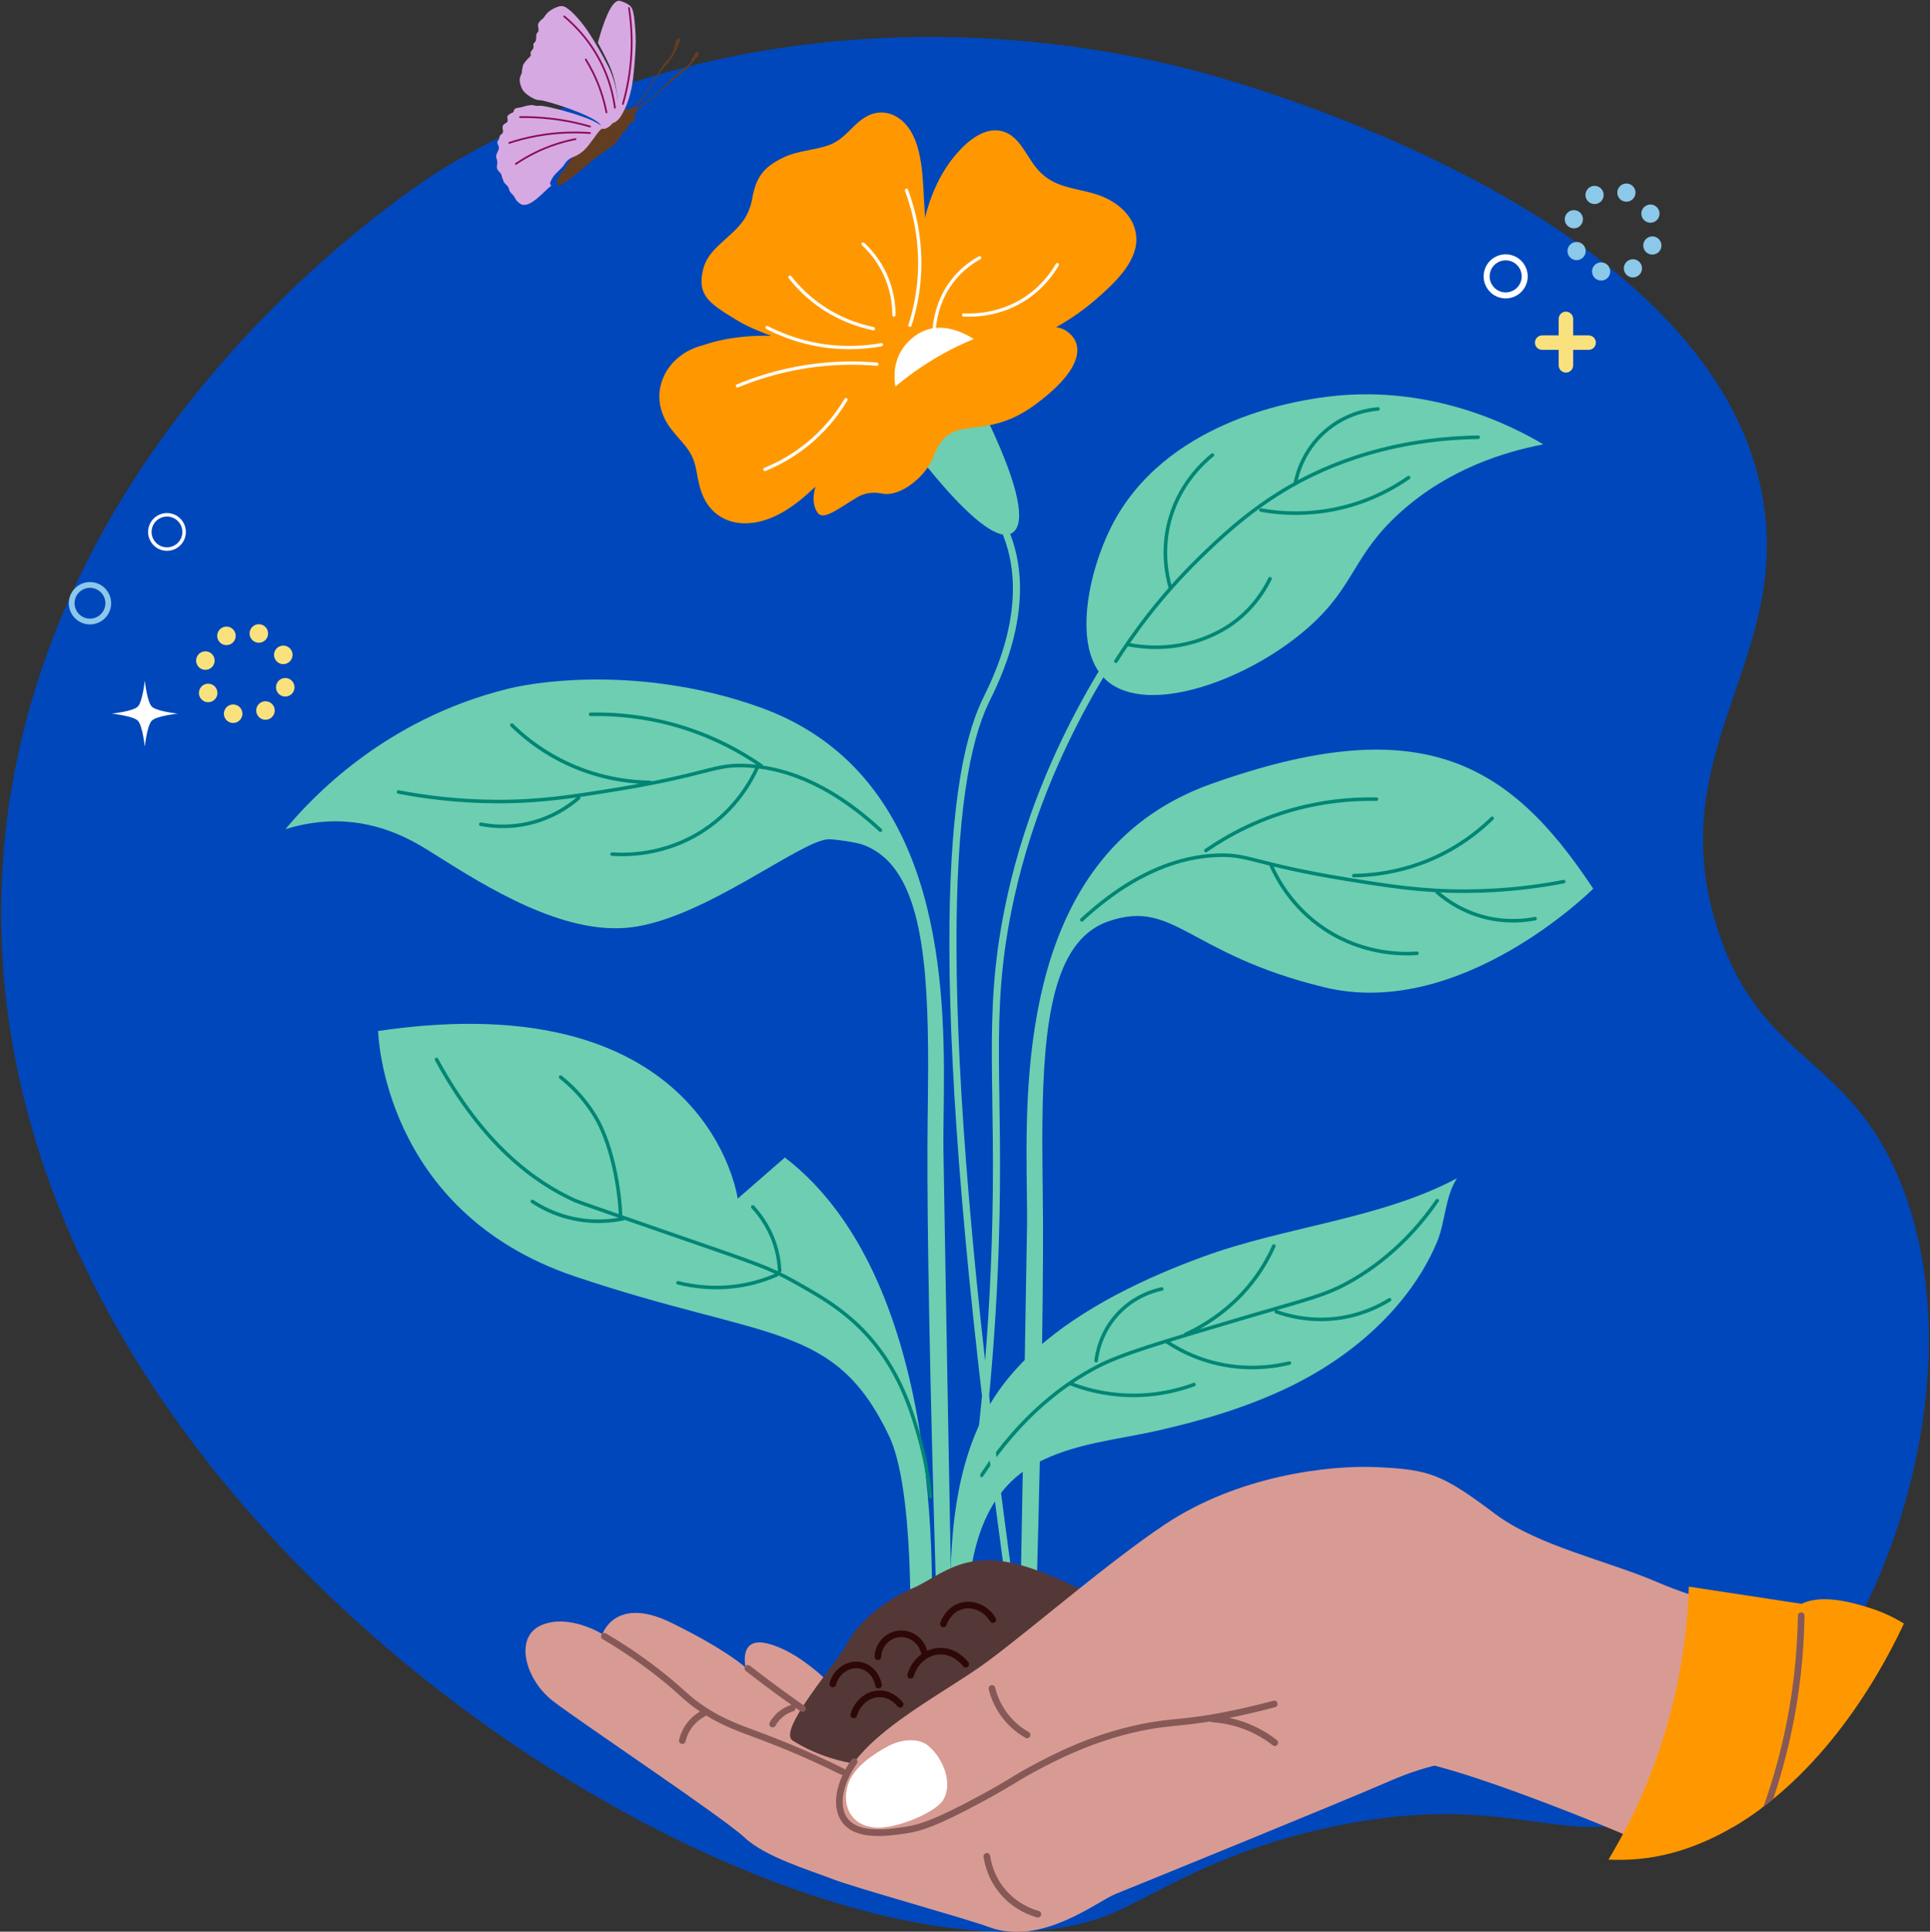 <?xml version="1.0" encoding="UTF-8"?><svg id="a" xmlns="http://www.w3.org/2000/svg" width="216" height="216.136" xmlns:xlink="http://www.w3.org/1999/xlink" viewBox="0 0 216 216.136"><rect x="0" y="0" width="216" height="216.136" fill="#333333" stroke="none"/><defs><style>.e,.f,.g,.h,.i,.j,.k{fill:none;}.f{stroke:#865957;}.f,.g,.h,.i,.j,.k{stroke-linecap:round;stroke-linejoin:round;}.f,.h{stroke-width:.744px;}.g{stroke:#fff;stroke-width:.364px;}.l{fill:#f9e27d;}.m{fill:#0047bb;}.n{fill:#fff;}.o{fill:#ff9800;}.p{fill:#8cc8e9;}.q{fill:#d89b93;}.r{fill:#d7a9e3;}.s{fill:#543838;}.t{fill:#6eceb1;}.u{fill:#633d21;}.h{stroke:#2e0808;}.i{stroke:#008675;stroke-width:.397px;}.j{stroke:#6eceb1;stroke-width:.795px;}.k{stroke:#890c58;stroke-width:.199px;}.v{clip-path:url(#d);}.w{clip-path:url(#b);}.x{clip-path:url(#c);}</style><clipPath id="b"><rect class="e" x=".132" y="4.136" width="215.735" height="212"/></clipPath><clipPath id="c"><path class="e" d="m47.338,15.282C45.219,16.554-.067,45.235-3.829,95.33c-5.287,70.405,75.842,124.823,116.733,124.941h.266c4.511-.014,8.526-.694,11.871-2.094,4.958-2.077,12.42-7.4,26.171-10.213,10.14-2.075,16.652-1.342,22.098-.611,5.203.701,9.433,1.4,14.925-.347,17.88-5.687,31.771-31.785,31.84-55.393v-.354c-.019-6.448-1.074-12.701-3.368-18.291-6.044-14.733-16.078-13.634-21.131-29.053-6.778-20.68,8.461-31.242,5.202-50.24-5.662-32.996-59.683-48.044-65.525-49.616C130.508,2.783,118.933,0,103.926,0,87.655,0,67.348,3.272,47.338,15.282"/></clipPath><clipPath id="d"><rect class="e" x="-4.076" width="224.152" height="220.271"/></clipPath></defs><g class="w"><path class="m" d="m.369,95.886C3.99,47.671,47.577,20.068,49.616,18.843,86.638-3.376,124.711,5.482,134.23,8.044c5.622,1.512,57.615,15.995,63.065,47.752,3.137,18.285-11.529,28.45-5.007,48.354,4.862,14.84,14.52,13.782,20.338,27.962,10.321,25.158-5.403,64.261-27.403,71.258-10.819,3.441-16.551-2.983-35.633.921-13.236,2.708-20.417,7.831-25.189,9.83C92.069,227.659-5.294,171.302.369,95.886"/><path class="t" d="m178.311,99.436s-14.777,14.777-30.121,11.027c-15.345-3.751-16.71-9.888-24.1-7.389-.484.164-.937.372-1.363.62-5.25,3.067-6.085,12.403-6.075,24.256.002,1.231.013,2.49.027,3.773.007.6.015,1.204.024,1.814.061,4.155.024,9.839-.063,15.933-.063,4.222-.147,8.64-.238,12.88-.241,10.921-.53,20.664-.597,22.848h-1.709c.039-2.13.208-11.422.387-21.498.073-4.117.149-8.367.217-12.31.105-5.878.192-11.078.242-14.159.01-.647.009-1.359,0-2.133-.011-1.248-.036-2.65-.049-4.169-.125-13.436.687-36.09,20.621-43.201,23.437-8.357,33.349-2.463,42.619,11.441.059.088.118.177.177.267"/><path class="t" d="m38.628,91.931c4.928.31,8.414,2.655,10.12,3.729,5.691,3.58,14.213,8.94,21.705,8.122,8.297-.905,19.173-9.804,22.29-9.874.663-.015,2.987.326,3.694.565.484.164.937.372,1.363.62,5.251,3.067,6.086,12.403,6.075,24.256-.002,1.231-.012,2.49-.027,3.773-.007.6-.015,1.204-.024,1.814-.061,4.155-.023,9.839.063,15.933.063,4.222.147,8.64.239,12.88.24,10.921.53,20.664.596,22.848h1.709c-.038-2.13-.208-11.422-.387-21.498-.072-4.117-.148-8.367-.217-12.31-.104-5.878-.192-11.078-.241-14.159-.011-.647-.009-1.359,0-2.133.01-1.248.035-2.65.049-4.169.124-13.436-.688-36.09-20.622-43.201-12.274-4.378-23.702-3.155-28.133-2.066-13.918,3.416-22.135,12.359-24.941,15.723,1.558-.492,3.896-1.028,6.689-.853"/><path class="t" d="m104.003,186.975c-.005.076-.01.15-.015.221h-2.204c.004-.071.006-.145.009-.221.186-5.401.436-20.385-2.244-26.204-6.134-12.958-13.638-10.69-35.237-17.961-21.594-7.277-21.993-27.453-21.993-27.453,37-5.455,40.24,18.759,40.24,18.759l5.283-4.604c18.324,14.079,16.746,49.661,16.162,57.463"/><path class="t" d="m163.069,131.835c-1.327,1.947-1.316,4.949-2.249,7.153-.99,2.357-2.36,4.543-3.973,6.521-3.276,4.019-7.55,7.192-12.178,9.492-4.777,2.364-9.911,3.894-15.09,5.068-4.682,1.065-9.463,1.412-13.723,3.734-.081.047-.17.092-.251.146-.002,0-.002.002-.004.002-.701.398-1.34.85-1.915,1.347t-.003.004c-5.586,4.842-5.729,13.942-5.253,21.273.005.074.009.147.013.221h-1.591c-.027-.071-.054-.145-.077-.221-.161-.518-.243-1.138-.281-1.971-.32-8.962-.446-19.177,4.14-27.205.906-1.584,2.005-3.046,3.268-4.411v-.002c.607-.66,1.258-1.297,1.936-1.917t.004,0c5.347-4.842,12.587-8.187,18.887-10.485,9.163-3.347,19.824-4.206,28.339-8.749"/><path class="i" d="m64.761,89.284c-.946.817-2.988,2.349-6.008,2.941-2.077.406-3.832.215-4.939,0m3.471-11.094c1.221,1.194,2.98,2.648,5.34,3.876,4.107,2.137,7.946,2.504,10.146,2.54m-6.675-7.619c2.142-.045,4.845.109,7.876.802,5.065,1.158,8.852,3.319,11.214,4.946m-.4.133c-.625,1.394-2.311,4.652-6.008,7.085-4.396,2.893-8.83,2.774-10.279,2.674m30.037-2.674c-6.086-5.618-11.259-7.025-14.952-7.218-3.755-.195-4.149.961-14.685,2.674-4.698.764-8.455,1.358-13.35,1.337-4.619-.02-8.406-.579-10.947-1.069m116.255,11.23c.946.817,2.988,2.349,6.008,2.941,2.077.406,3.832.214,4.939,0m-4.806-11.228c-1.221,1.194-2.98,2.648-5.34,3.876-4.107,2.137-7.946,2.504-10.146,2.54m2.536-8.555c-2.142-.044-4.845.11-7.877.803-5.064,1.158-8.851,3.319-11.214,4.945m7.343,1.738c.624,1.394,2.31,4.651,6.008,7.085,4.396,2.893,8.829,2.774,10.279,2.673m-37.513-3.742c6.086-5.618,11.26-7.026,14.952-7.218,3.756-.196,4.149.961,14.685,2.674,4.698.763,8.455,1.357,13.35,1.336,4.619-.019,8.406-.578,10.947-1.069m-44.456,51.462c1.151.767,2.807,1.678,4.94,2.272,3.83,1.069,7.109.541,8.81.134m-1.468-5.748c1.317.467,4.009,1.217,7.343.669,2.426-.399,4.248-1.331,5.34-2.006m-12.95-6.015c-.477,1.071-1.122,2.262-2.003,3.476-2.591,3.576-5.848,5.469-7.876,6.416m-12.95,5.48c1.45.568,3.71,1.253,6.542,1.337,3.228.095,5.799-.633,7.343-1.203m-10.947-2.674c.096-.798.48-3.126,2.402-5.213,1.899-2.061,4.15-2.641,4.939-2.807m-20.158,20.852c4.501-6.802,9.305-10.258,12.949-12.163,2.668-1.396,7.118-2.712,16.02-5.347,7.631-2.258,9.582-2.586,12.683-4.411,4.577-2.693,7.541-6.221,9.344-8.822m-76.604.703c.834.915,2.073,2.546,2.67,4.879.214.834.306,1.604.334,2.272m-11.376,1.343c1.697.422,4.418.841,7.609.2,1.324-.266,2.465-.661,3.405-1.069m-27.318-8.239c.922.609,2.388,1.415,4.338,1.871,2.525.591,4.646.312,5.837.063m-7.008-15.842c1.11.883,2.565,2.264,3.805,4.278,2.323,3.772,2.934,9.845,2.903,11.564m-20.593-17.811c5.199,9.557,11.002,13.739,15.486,15.773.357.162,4.065,1.445,11.481,4.011,8.637,2.987,10.326,3.533,13.084,5.079,3.263,1.831,6.705,3.76,9.612,7.753,2.558,3.515,3.623,7.145,4.271,9.357.814,2.776,1.168,5.19,1.335,6.951"/><path class="j" d="m108.071,173.492c1.246-7.647,2.834-19.513,3.311-34.174.59-18.164-1.021-25.388,1.448-37.591,1.59-7.86,5.187-19.342,14.483-32.565"/><path class="t" d="m123.784,76.085c-3.856-3.508-1.96-12.126.6-17.178,5.948-11.745,20.414-13.958,23.169-14.381,12.197-1.867,21.789,3.19,25.167,5.193-4.244.819-10.523,2.686-15.98,7.59-5.358,4.817-5.029,8.165-10.187,12.783-6.678,5.981-18.181,10.169-22.77,5.992"/><path class="j" d="m106.251,51.903c1.865,1.358,4.483,3.654,6.067,7.104,3.82,8.312-1.054,17.441-2.022,19.458-4.303,8.961-6.206,33.046,2.36,96.362"/><path class="i" d="m154.219,45.759c-.883.073-3.536.407-5.941,2.526-2.535,2.233-3.165,5.011-3.323,5.861m-3.826,2.931c1.977.348,5.465.691,9.566-.404,3.125-.834,5.464-2.198,6.948-3.234m-21.952-2.526c-.995.808-3.932,3.406-4.934,7.882-.681,3.043-.163,5.578.201,6.873m-4.631,6.468c1.61.308,4.247.564,7.25-.303,2.477-.716,4.094-1.876,4.43-2.122,2.347-1.72,3.566-3.806,4.129-4.952m-17.253,9.23c1.975-3.113,5.003-7.302,9.398-11.588,1.947-1.899,5.116-4.958,9.398-7.547,3.422-2.068,10.723-5.754,21.75-5.929"/></g><g class="x"><path class="q" d="m170.958,197.208s-6.365-1.886-15.351,2.044c-5.569,2.434-28.699,11.834-30.771,12.672-2.072.837-8.278,5.867-14.149,3.7-2.772-1.023-14.948-4.374-17.523-5.378-2.575-1.003-7.516-2.455-9.87-4.671-2.355-2.216-18.304-12.851-21.39-15.228-3.086-2.377-4.429-7.119-1.35-8.487,3.08-1.368,6.868.984,6.868.984,0,0,1.43-4.342,7.686-1.283,6.256,3.059,8.346,5.031,8.346,5.031,0,0-.887-3.574,2.536-2.673,3.423.901,6.516,4.06,7.902,5.37,1.385,1.31,8.471,2.92,8.471,2.92l43.466-5.421,25.129,10.42Z"/><path class="s" d="m88.717,194.756c-1.805-1.134,5.066-8.794,6.189-11.034,1.122-2.24,4.373-4.799,7.17-5.981,3.335-1.41,6.004-4.855,13.608-2.164,5.209,1.843,13.744,6.214,15.251,10.215,1.506,4.002-9.948,6.681-21.809,10.356-11.862,3.676-18.604-.257-20.409-1.392"/><path class="h" d="m105.584,181.705c.047-.141.563-1.591,2.006-2.007,1.283-.369,2.753.237,3.528,1.522m-15.565,10.654c.412-1.409,1.622-2.357,2.906-2.352,1.327.005,2.164,1.027,2.282,1.176m-7.54-2.283c.403-1.48,1.83-2.347,3.113-2.075,1.001.211,1.809,1.094,2.006,2.213m3.597-1.107c.439-1.558,1.772-2.643,3.252-2.698,1.732-.063,2.805,1.32,2.905,1.453m-9.823-.83c.056-1.382,1.158-2.492,2.49-2.56,1.254-.063,2.409.81,2.698,2.076"/><path class="q" d="m195.586,180.098s-4.954-.839-10.21-3.112c-5.255-2.273-13.31-4.03-18.031-7.583-5.976-4.496-7.394-4.969-13.237-5.244-5.311-.249-15.545.929-23.781,6.442-6.28,4.203-14.251,11.139-19.577,15.135-5.327,3.996-15.551,8.75-16.79,14.846-1.245,6.131,7.338,5.662,10.472,4.144,3.134-1.519,12.776-7.527,15.499-8.667,2.723-1.139,17.968-3.875,17.968-3.875,0,0,17.975,3.812,25.909,6.318,7.935,2.506,18.4,6.856,20.347,7.811,4.268,2.093,15.982-25.255,11.431-26.215"/><path class="n" d="m99.367,195.395c1.219-.666,3.297-1.092,4.525-.053,1.826,1.545,2.722,4.346,1.661,6.066-.863,1.399-5.236,3.243-7.542,3.083-2.792-.194-3.798-2.448-3.131-4.731.609-2.083,3.05-3.579,4.487-4.365"/><path class="f" d="m135.681,192.333c.861.055,1.984.214,3.235.635,1.694.57,2.948,1.394,3.754,2.022m-32.226,12.718c.103.696.465,2.506,1.964,4.159,1.419,1.566,3.07,2.121,3.754,2.311m-5.145-25.253c.174.709.576,1.943,1.56,3.177.841,1.054,1.766,1.679,2.368,2.021m-19.35,3.004c-1.657,2.319-2.162,4.924-1.097,6.469,1.389,2.017,4.934,1.472,6.989,1.155,1.376-.211,3.08-.668,8.26-3.465,3.43-1.853,3.697-2.201,5.833-3.35,2.24-1.205,6.509-3.465,12.015-4.621,3.767-.792,4.911-.393,10.685-1.618,1.833-.388,3.331-.77,4.333-1.039m-56.144,2.252c.157-.285.458-.744.982-1.155.463-.362.916-.543,1.213-.635m-12.303,3.639c.114-.47.408-1.387,1.213-2.195.385-.387.781-.642,1.097-.809m5.025-5.083c1.459,1.138,2.979,2.276,4.564,3.408.521.373,1.041.739,1.559,1.098m-22.18-8.087c3.204,1.887,5.556,3.684,7.104,4.967,1.852,1.535,2.19,2.035,3.697,3.062,2.465,1.678,4.369,2.254,7.105,3.292,2.1.797,5.102,2.023,8.722,3.812"/><path class="o" d="m201.63,179.457c2.401-1.177,6.036-.04,7.646.463,2.143.67,3.748,1.653,4.767,2.384.122,6.524-.532,15.187-3.667,24.756-1.178,3.594-2.54,6.812-3.938,9.648-1.488-.501-3.666-1.203-6.332-1.946-6.269-1.746-7.295-1.505-8.103-2.574-2.064-2.729,2.672-6.892,5.353-16.314,2.639-9.275.735-14.682,4.274-16.417"/><path class="o" d="m189.008,177.531c-.131,4.211-.729,9.884-2.671,16.303-1.923,6.356-4.537,11.37-6.742,14.931,4.136,1.141,8.272,2.282,12.408,3.423,2.138-3.373,4.542-7.881,6.418-13.478,2.566-7.656,3.171-14.447,3.209-19.253-4.207-.642-8.415-1.284-12.622-1.926"/><path class="f" d="m212.173,189.451c-.745,3.937-1.49,7.873-2.234,11.809m-8.352-20.475c-.059,3.923-.474,8.788-1.743,14.234-1.583,6.792-3.978,12.27-6.1,16.267"/></g><g class="v"><path class="t" d="m108.127,42.337s8.277,14.749,5.276,17.207c-3.002,2.457-12.872-11.551-12.872-11.551l7.596-5.656Z"/><path class="o" d="m102.401,41.435s.206-3.063.298-7.098c.23-.008.44-.139.474-.44.396-3.627.523-7.269.277-10.913-.188-2.749-.104-6.916-2.117-9.11-1.186-1.293-2.845-1.697-4.396-.819-1.5.851-2.358,2.489-4.037,3.131-1.707.656-3.546.626-5.241,1.445-2.296,1.112-3.054,2.274-3.47,4.59-.474,2.623-2.001,3.567-3.756,5.23-.783.742-1.455,1.565-1.724,2.628-.726,2.879.549,3.782,3.527,5.607.64.393,1.305.757,1.993,1.055,8.145,3.536,18.172,4.694,18.172,4.694"/><path class="o" d="m101.483,41.545c7.595-1.038,15.361-2.958,21.267-8.136,1.854-1.627,4.542-4.053,4.424-6.792-.108-2.487-2.275-4.183-4.47-4.871-2.523-.792-4.839-.687-6.709-2.94-1.002-1.204-1.754-3.146-3.223-3.892-1.88-.954-3.804.309-5.116,1.641-5.436,5.517-4.878,14.085-5.905,21.176-.03.201.04.357.152.47-.073.956-.117,1.704-.14,2.16-.119.017-.237.036-.355.053-.721.098-.649,1.23.075,1.131"/><path class="o" d="m83.289,58.554c2.777.042,5.416-1.673,7.677-3.834,5.374-4.632,11.116-13.242,11.116-13.242,0,0-13.174-6.43-23.527-2.809-.083.025-.166.036-.249.062-4.046,1.248-5.909,5.571-3.312,9.112,1.289,1.759,2.48,2.375,2.925,4.718.226,1.191.403,2.361,1.007,3.443.909,1.63,2.505,2.521,4.363,2.55"/><path class="o" d="m94.65,51.031c2.267-.561,5.058-2.377,6.128-2.953,1.161-.624,3.288-1.421,3.36-2.959.058-1.21-1.076-1.99-2.023-2.563-.07-.125-.191-.226-.369-.267-2.563-.594-9.078-1.511-10.569,1.595-.593,1.231.342,2.147.654,3.287.136.495.138.792.087,1.031-.366,1.7,1.043,3.245,2.732,2.829"/><path class="o" d="m115.293,34.085c-.003-1.293-.799-2.419-1.99-2.911-1.219-.505-1.982-.743-2.924-1.869-.421-.504-.483-.87-1.158-1.055-3.147-.866-5.401,6.063-6.201,7.983-.07.17-.057.328.004.459-1.666,6.126,12.285,3.331,12.269-2.607"/><path class="o" d="m91.619,35.55c2.569,2.092,5.481,3.543,8.059,2.128.311.23.766.258.905-.155.835-2.48,1.24-6.745-1.055-9.182-.813-.862-1.976-1.32-2.988-.931-1.506.578-1.503,2.506-2.71,3.366-1.064.755-3.184.454-3.638,1.92-.339,1.1.532,2.125,1.427,2.854"/><path class="g" d="m107.848,35.242c1.087.055,4.099.06,7.031-1.92,1.852-1.251,2.911-2.781,3.451-3.712m-20.581,7.168c-1.582-.334-4.143-1.108-6.647-3.072-1.155-.906-2.033-1.857-2.684-2.688m6.263,13.696c-.72,1.212-1.892,2.875-3.707,4.48-2.005,1.773-3.999,2.771-5.369,3.328m12.528-11.776c-2.055-.174-4.728-.209-7.798.256-3.204.485-5.842,1.363-7.798,2.176m21.987-5.888c.041-1.025.29-3.734,2.301-6.144.968-1.159,2.031-1.876,2.813-2.304m-9.588,6.4c-.004-1.057-.158-3.026-1.278-5.12-.693-1.297-1.53-2.218-2.173-2.816m2.045,11.264c-1.76.314-4.536.574-7.798-.128-2.062-.444-3.741-1.149-4.985-1.792m15.979-.256c.449-1.394.859-3.12,1.023-5.12.354-4.324-.613-7.845-1.407-9.984"/><path class="n" d="m111.393,39.867s-5.143-5.532-9.304-2.036c-4.14,3.478-.485,9.16-.485,9.16l9.789-7.124Z"/><path class="o" d="m119.481,37.146s4.08,2.401-3.559,8.079c-6.1,4.537-9.492.584-11.458,5.881-.793,2.133-3.653,4.546-5.757,4.118-.945-.192-1.926-.085-2.754.409-2.149,1.28-3.812,2.66-4.449,1.733-1.851-2.7,2.349-7.905,6.117-11.729,3.428-3.48,7.515-6.266,12.088-7.984,3.024-1.136,8.504-1.751,9.772-.507"/><path class="u" d="m71.338,12.342c.018.046-.099.144-.172.224-.126.206.026.197-.181.33-.072.082.107.271.097.378.026.199-.209.395-.361.403-.09.035-.189-.082-.163.115.026.198-.306.277-.361.402-.037.171-.046.28-.119.36-.891.506-.248,1.085-2.636,2.542-.937.525-4.169,3.666-4.95,3.662-.134-.206-.213-.279-.15-.512.082-.189.192-.44.319-.646.298-.429.732-.912.94-1.305.226-.349.39-.725.958-1,.566-.276,1.08-.685,1.588-1.509.707-1.109.935-1.718,1.359-2.092.088.484.762.219,1.197-.524.09-.036.225-.089.379-.096.089-.035.208-.394.424-.374.169.036.089-.035.098-.144.037-.17.21-.393.362-.401.153-.009.332.18.404.1,0,0,.134-.053.297-.168.252-.151.585-.23.671.255"/><path class="u" d="m71.1,12.258c1.039-.576,1.916-1.344,2.766-2.182.85-.841,1.772-1.709,2.226-2.058.409-.244.79-.564,1.185-1.057.134-.303.267-.609.428-.841.089-.203.206-.333.381-.318.102.043.131.116.114.292-.131.306-.63.752-.954,1.216-.323.466-1.213.986-1.903,1.594-1.331,1.114-2.269,2.156-3.777,3.255-.072.028-.145.057-.218.086-.044.103-.117.131-.19.16l-.029-.074c-.057-.145-.029-.073-.029-.073"/><path class="u" d="m70.763,12.321c.074-.029.146-.058.219-.086.045-.101.118-.13.163-.232,1.216-1.406,1.821-2.655,2.864-4.076.557-.727,1.29-1.436,1.438-1.915.295-.539.633-1.177.664-1.526.045-.101-.086-.219-.158-.191-.177-.015-.265.187-.352.391-.059.278-.091.627-.225.931-.192.582-.471.946-.853,1.262-.395.493-.983,1.57-1.674,2.599-.618,1-1.264,1.932-2.187,2.799l.101.044Z"/><path class="r" d="m69.132,12.014c.033-1.104-.183-2.579-.865-4.181-.328-.703-1.368-2.685-2.498-4.371-.614-.902-1.283-1.678-1.846-2.185-.447-.344-.741-.697-1.317-.573-.422.114-.899.353-1.251.648-.308.276-.443.59-.56.688q-.559.427-.589.75c.017.306.141.621-.004.781-.126.206-.162.116-.191.439-.028.324.024.458-.102.664-.19.18-.235.197-.209.395-.019.215.061.287-.083.448-.127.206-.236.196-.237.457-.018.216.134.207-.102.403-.233.196-.767.822-.758.975.007.153-.129.466-.113.771-.009.108-.208.395-.238.717-.038.431.157.926.326,1.224.302.504,1.394,1.168,1.852,1.142.486-.086,6.884,1.919,6.923,2.943.04.764,1.877-.114,1.862-2.135"/><path class="r" d="m67.466,14.446l.018.045-.018-.045Zm-5.773,6.324c-.133-.207-.196-.234-.069-.44.064-.233.236-.457.363-.663.316-.384.83-.794,1.103-1.16.225-.35.452-.699,1.037-.929.585-.23,1.134-.549,1.723-1.301.831-1.054,1.121-1.636,1.581-1.92-.084-1.007-6.601-2.654-7.069-2.523-.683.114-.385-.317-1.923.132-.36.142-.87.031-.926.418-.047.277-.235.195-.514.41-.235.195-.263.257-.183.59.076.594-.738.239-.537,1.147.08.334-.055.387-.246.565-.206.132-.046.277-.245.563-.2.286-.119.36-.031.584.134.209.088.487-.094.817-.181.331-.156.529-.049.799.061.289.051.396.005.673-.111.513.391.731.497,1,.025.199.149.514.273.829.152.252.438.452.473.541.117.164.115.424.213.541.133.207.339.334.472.542.152.252.195.495.687.821,1.029.635,2.621-1.394,3.459-2.036"/><path class="r" d="m69.476,13.023c.48-.761.999-1.953,1.268-3.513.131-.727.358-2.792.405-4.785.005-1.041-.096-2.092-.182-2.839-.105-.53-.146-1.033-.575-1.333-.287-.199-.726-.39-1.066-.464-.925-.104-1.838,2.593-2.415,4.691.711,1.28,1.279,2.46,1.491,3,.574,1.594.763,3.131.712,4.19-.032.844-.367,1.444-.729,1.846.395-.052.766-.301,1.091-.793"/><path class="k" d="m67.874,12.579c-.146-.754-.362-1.604-.683-2.515-.486-1.377-1.079-2.515-1.629-3.406m-1.156,8.908c-1.297.253-2.907.711-4.624,1.572-.772.387-1.454.8-2.049,1.205m8.302-3.458c-1.616-.118-3.648-.102-5.938.314-1.149.209-2.186.487-3.1.786m12.716-4.349c.423-1.461.828-3.363.946-5.607.105-2-.045-3.744-.262-5.136m-4.362,13.258c-1.274-.366-2.792-.702-4.519-.891-1.203-.131-2.314-.171-3.31-.157m10.614-1.048c-.154-1.152-.475-2.61-1.156-4.192-1.311-3.044-3.287-4.994-4.519-6.027"/><path class="n" d="m20.314,60.086c.312-.897-.163-1.881-1.06-2.193-.898-.312-1.882.163-2.194,1.06-.313.898.163,1.881,1.061,2.194.897.312,1.881-.163,2.193-1.061m-3.623-1.261c.383-1.101,1.59-1.684,2.691-1.301,1.1.383,1.684,1.59,1.301,2.691-.383,1.1-1.59,1.684-2.691,1.301-1.1-.384-1.684-1.59-1.301-2.691"/><path class="n" d="m170.207,31.513c.325-.934-.171-1.96-1.105-2.285-.935-.326-1.96.17-2.286,1.105-.325.935.17,1.96,1.105,2.285.935.326,1.96-.17,2.286-1.105m-4.025-1.401c.447-1.284,1.856-1.965,3.141-1.518,1.284.447,1.965,1.856,1.518,3.14-.447,1.285-1.856,1.966-3.141,1.519-1.284-.448-1.965-1.857-1.518-3.141"/><path class="p" d="m11.699,68.065c.312-.899-.164-1.884-1.062-2.197-.898-.312-1.884.164-2.196,1.062-.313.899.163,1.884,1.062,2.196.898.313,1.883-.163,2.196-1.061m-3.868-1.347c.43-1.234,1.784-1.889,3.018-1.459,1.234.43,1.889,1.784,1.459,3.018-.43,1.234-1.784,1.889-3.018,1.459-1.234-.43-1.889-1.784-1.459-3.018"/><path class="p" d="m185.262,26.506c.532.186.813.767.628,1.298h0c-.185.532-.765.812-1.297.627-.532-.185-.812-.765-.627-1.297h0c.185-.532.767-.813,1.298-.628m-2.995,2.621c.495-.267,1.114-.082,1.38.415.267.495.081,1.112-.414,1.379-.496.267-1.114.082-1.381-.414-.141-.261-.155-.558-.064-.819.08-.231.245-.435.479-.561m1.995-6.138c.505-.249,1.115-.04,1.364.465.247.506.039,1.117-.466,1.365s-1.117.039-1.365-.466h0c-.125-.255-.134-.536-.047-.785.085-.244.262-.456.514-.579m-4.768,6.412c.538.165.84.735.675,1.274-.166.537-.735.84-1.274.674-.537-.166-.839-.736-.675-1.273.004-.013.008-.024.013-.037.179-.515.735-.8,1.261-.638m2.85-8.815c.534.178.821.756.643,1.29-.178.534-.755.821-1.29.643-.533-.179-.821-.756-.643-1.29.002-.004.003-.008.004-.012.184-.526.756-.808,1.286-.631m-6.369,6.603c.499-.261,1.114-.068,1.376.431.26.499.067,1.115-.433,1.375-.499.261-1.113.067-1.374-.431-.135-.26-.149-.551-.059-.808.082-.236.251-.442.49-.567m2.023-6.284c.502-.255,1.115-.053,1.369.449.255.502.054,1.115-.448,1.369s-1.115.054-1.37-.449c-.131-.256-.141-.543-.053-.795.083-.241.257-.45.502-.574m-1.546,2.657c.536.172.831.746.659,1.282-.172.536-.746.831-1.282.659-.536-.172-.83-.745-.659-1.281.003-.009.006-.017.009-.024.181-.521.745-.805,1.273-.636"/><path class="l" d="m32.264,75.922c.541.188.827.78.639,1.32h0c-.188.541-.779.827-1.32.638-.541-.188-.826-.778-.638-1.32h0c.189-.541.78-.826,1.321-.638m-3.048,2.666c.504-.271,1.134-.083,1.405.422.271.504.082,1.132-.422,1.404-.504.271-1.133.083-1.405-.421-.143-.266-.158-.568-.065-.834.082-.235.249-.443.487-.571m2.03-6.245c.514-.253,1.135-.041,1.388.473.252.515.04,1.136-.474,1.389-.514.252-1.136.04-1.389-.474h0c-.128-.259-.137-.546-.049-.798.087-.249.267-.465.523-.59m-4.851,6.524c.548.168.855.748.687,1.296-.169.547-.748.855-1.297.686-.546-.168-.854-.749-.686-1.295.004-.013.008-.025.013-.038.182-.523.748-.814,1.283-.649m2.9-8.969c.543.181.836.77.654,1.312-.181.543-.768.836-1.312.655-.543-.182-.836-.769-.655-1.313.002-.004.003-.008.005-.012.186-.535.769-.822,1.308-.642m-6.481,6.718c.508-.266,1.134-.068,1.4.439.265.508.069,1.134-.44,1.399-.507.265-1.133.068-1.398-.439-.138-.264-.151-.56-.06-.821.083-.24.255-.45.498-.578m2.059-6.394c.51-.259,1.134-.054,1.393.457.259.511.054,1.134-.456,1.394-.511.258-1.135.054-1.394-.457-.133-.261-.144-.553-.054-.809.085-.245.261-.458.511-.585m-1.573,2.704c.545.176.846.759.67,1.305-.175.545-.759.845-1.304.67s-.845-.758-.67-1.304c.003-.008.005-.016.008-.024.185-.53.759-.819,1.296-.647"/><path class="l" d="m175.254,41.689c.447,0,.809-.362.809-.809v-5.2c0-.447-.362-.809-.809-.809s-.809.362-.809.809v5.2c0,.447.362.809.809.809"/><path class="l" d="m172.596,39.147h5.2c.447,0,.809-.362.809-.809s-.362-.809-.809-.809h-5.2c-.447,0-.809.362-.809.809s.362.809.809.809"/><path class="n" d="m16.99,79.064c-.534-.534-.785-2.916-.785-2.916,0,0-.251,2.382-.785,2.916-.534.534-2.916.785-2.916.785,0,0,2.382.251,2.916.785.534.534.785,2.916.785,2.916,0,0,.251-2.382.785-2.916.534-.534,2.915-.785,2.915-.785,0,0-2.381-.251-2.915-.785"/></g></svg>